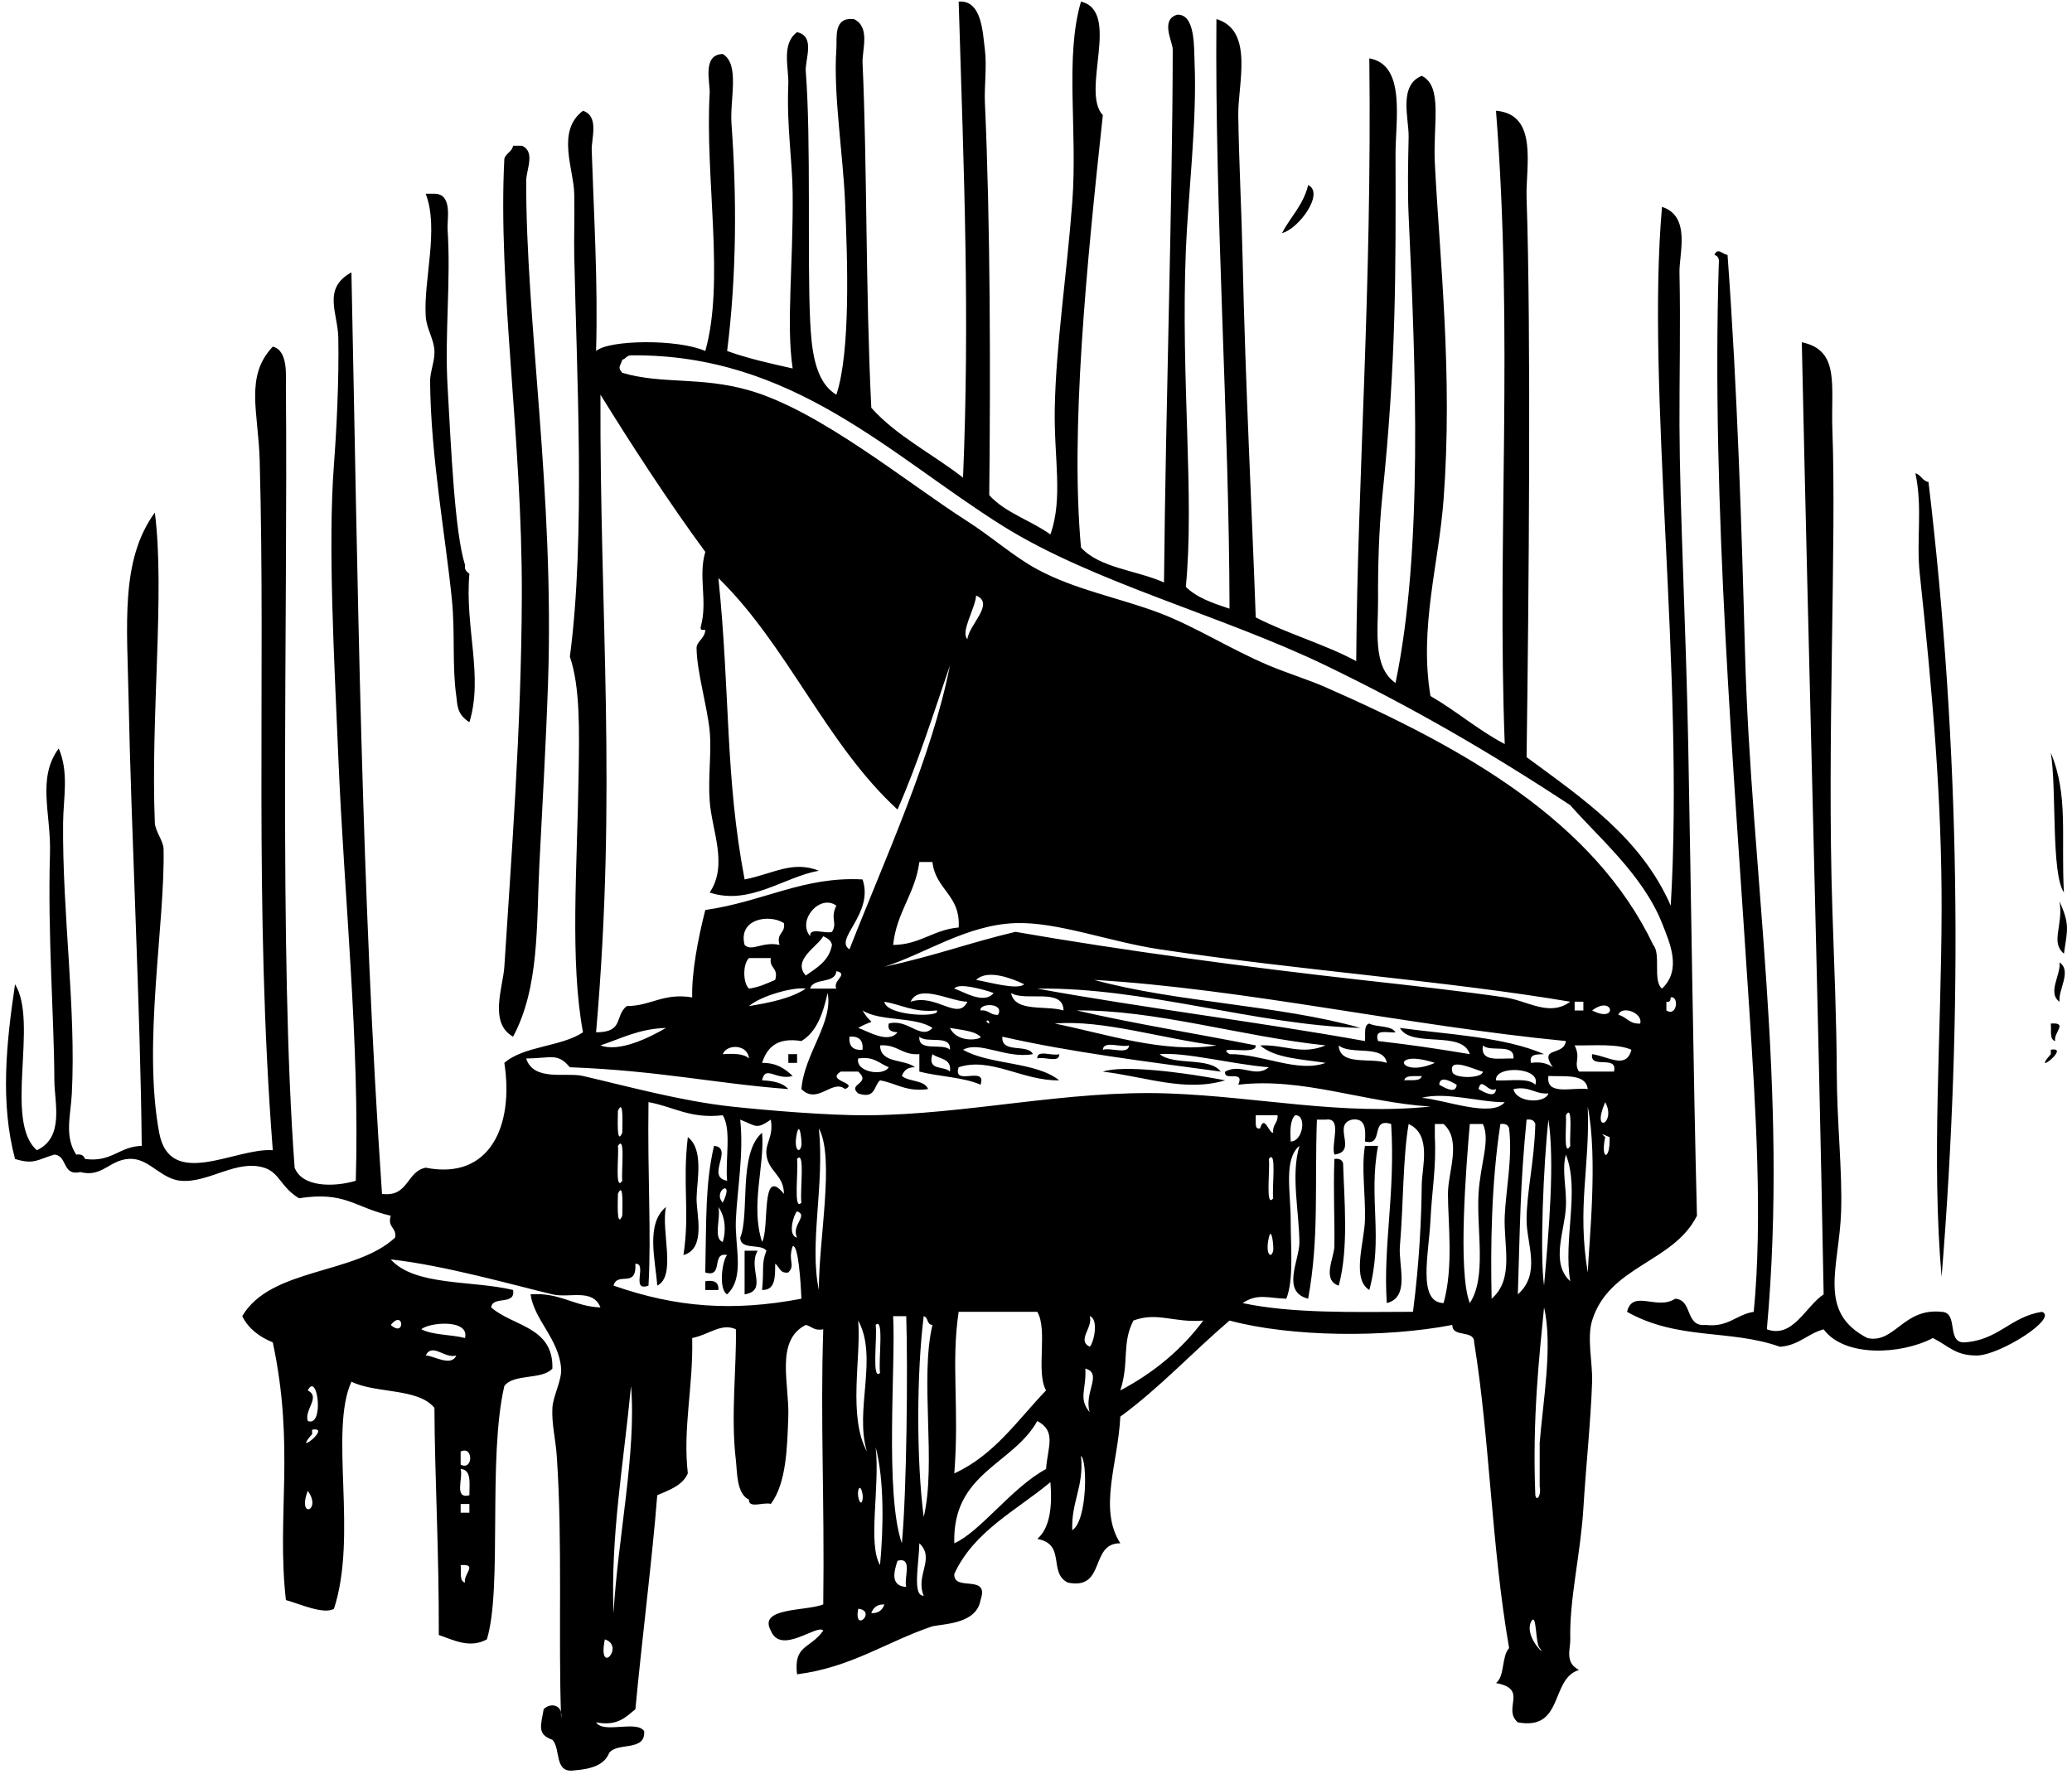 <?xml version="1.0" encoding="UTF-8"?><svg xmlns="http://www.w3.org/2000/svg" xmlns:xlink="http://www.w3.org/1999/xlink" height="235.9" preserveAspectRatio="xMidYMid meet" version="1.0" viewBox="-0.8 -0.2 275.5 235.9" width="275.5" zoomAndPan="magnify"><g id="change1_1"><path d="m68.583,19.179c1.854.76.584,3.228.581,4.647-.046,18.779 3.757,41.598 2.904,66.799-.278,8.227-.761,16.362-1.162,24.396-.386,7.737.032,16.098-3.485,22.654-3.258-1.806-1.33-6.633-1.162-9.294 .901-14.242 2.266-31.684 2.324-49.373 .068-20.874-3.202-41.255-2.324-58.086 .205-.763 1.022-.914 1.162-1.743h1.162z" fill="inherit" fill-rule="evenodd"/></g><g id="change1_2"><path d="m173.14 24.407c2.231 1.095-1.31 5.889-3.485 6.389 1.137-2.153 2.848-3.734 3.485-6.389z" fill="inherit" fill-rule="evenodd"/></g><g id="change1_3"><path d="m55.803,25.568h1.162c2.46-.016 1.667,3.514 1.743,4.647 .462,6.971-.393,14.004 0,20.911 .479,8.41.943,19.444 2.324,23.815 .043.136-.244.621.581,1.162-.629,7.105 1.882,13.648 0,19.749-1.708-1.077-1.575-2.323-1.743-3.485-.57-3.972-.14-8.371-.581-12.779-.861-8.614-2.796-18.868-2.904-29.043-.014-1.292.641-2.717.581-4.066-.073-1.645-1.057-2.908-1.162-4.647-.293-4.867 1.798-11.595-.001-16.264z" fill="inherit" fill-rule="evenodd"/></g><g id="change1_4"><path d="m227.157,33.701c.426-1.035 1.057-.084 1.743,0 1.309,17.828 1.887,36.633 2.323,52.858 .783,29.131 5.821,57.792 2.904,90.034 3.459,1.274 5.145-3.06 7.551-4.647-.683-38.124-2.03-85.539-2.904-126.627 5.117,1.067 3.85,5.738 4.066,11.617 .562,15.247-.738,41.603 0,63.895 .246,7.422.559,14.741.581,21.492 .022,6.827.753,13.145.581,18.588-.234,7.414-3.248,13.366 3.484,16.845 3.629.809 4.77-4.039 9.875-3.485 2.267.057.65,3.997 2.904,4.066 4.621-.219 6.24-3.44 10.456-4.066 2.184.838-5.665,5.815-8.713,5.81-2.865-.006-3.676-1.264-5.81-2.324-4.211,2.219-11.764,2.593-14.521-1.161-2.133.577-3.281,2.14-5.809,2.323-6.587-2.362-13.536-.824-20.33-4.647 .729-3.063 4.01-.147 6.39-1.742 2.389.129 1.265,3.77 4.066,3.485 3.054.344 4.04-1.381 6.39-1.743 1.204-12.393.24-27.243-.581-40.079-2.074-32.423-5.061-67.396-4.066-99.327 .096-.679-.127-1.037-.58-1.165z" fill="inherit" fill-rule="evenodd"/></g><g id="change1_5"><path d="m253.877,62.744c.763.205.914,1.022 1.743,1.162 4.23,35.644 4.612,70.233 1.742,105.717-1.366-15.646-.034-32.099 0-48.792 .03-14.418-1.148-28.28-2.904-44.726-.485-4.551.408-8.743-.581-13.361z" fill="inherit" fill-rule="evenodd"/></g><g id="change1_6"><path d="m271.88 99.919c2.355 5.608 1.351 11.016 1.743 18.587-1.726-2.64-0.937-13.713-1.743-18.587z" fill="inherit" fill-rule="evenodd"/></g><g id="change1_7"><path d="m273.046,119.668c1.377,3.129 1.046,3.753.581,6.97-1.849-1.579-.055-3.683-.581-6.97z" fill="inherit" fill-rule="evenodd"/></g><g id="change1_8"><path d="m273.046,127.8c1.667,1.148-.201,3.626 0,5.228-1.668-1.149.201-3.626 0-5.228z" fill="inherit" fill-rule="evenodd"/></g><g id="change1_9"><path d="m271.884,135.932c2.371-.176.311,1.213.581,2.324-.788-.18-.482-1.455-.581-2.324z" fill="inherit" fill-rule="evenodd"/></g><g id="change1_10"><path d="m271.884,139.998c.036-.041-.04-.573 0-.581 2.789-.492-2.758,3.733 0,.581z" fill="inherit" fill-rule="evenodd"/></g><g id="change1_11"><path d="m104.02 140h1.162v1.162h-1.162v-1.162z" fill="inherit" fill-rule="evenodd"/></g><g id="change1_12"><path d="m137.124,140.579c-.098-1.26 2.06-.264 2.904-.581 .098,1.26-2.06.264-2.904.581z" fill="inherit" fill-rule="evenodd"/></g><g id="change1_13"><path d="m90.655,151.034c2.165,1.64 1.195,5.81 1.162,8.133-.03,2.093 1.308,6.716-1.743,7.551 .87-5.719-.157-9.275.581-15.684z" fill="inherit" fill-rule="evenodd"/></g><g id="change1_14"><path d="m180.688,152.196h1.743c-1.313,6.938.728,12.146-1.162,19.168-2.39-1.464-.656-6.381-.581-9.293 .091-3.504-.496-6.841 0-9.875z" fill="inherit" fill-rule="evenodd"/></g><g id="change1_15"><path d="m176.623,153.938c.675-.094 1.033.129 1.161.581 .135,4.769.774,11.248-.581,16.265-2.277-.735-.608-3.709-.58-5.229 .061-3.347-.159-7.159 0-11.617z" fill="inherit" fill-rule="evenodd"/></g><g id="change1_16"><path d="m87.751,160.328c-.688,3.186 1.429,9.174-1.162,10.456-.232-3.366-1.577-8.223 1.162-10.456z" fill="inherit" fill-rule="evenodd"/></g><g id="change1_17"><path d="m98.206 166.14h1.743c-1.394 2.315 1.444 5.286-1.743 5.809v-5.809z" fill="inherit" fill-rule="evenodd"/></g><g id="change1_18"><path d="m92.979,170.203c1.166-.198 1.817.118 1.743,1.161h-1.743v-1.161z" fill="inherit" fill-rule="evenodd"/></g><g id="change1_19"><path d="m73.81,228.289c-.396-10.664.211-23.381-.581-34.852-.159-2.309-.69-4.226-.581-6.39 .078-1.547 1.273-3.692 1.162-5.228-.287-3.94-3.567-6.439-4.066-9.875 3.963-.284 5.75,1.607 9.293,1.743-1.028-2.584-4.11-1.2-6.389-1.743-5.076-1.207-14.321-3.853-21.492-4.646 3.2,3.577 10.798,2.755 16.264,4.065 .373,2.116-2.767.719-2.904,2.324 2.884,2.537 8.298,2.545 8.132,8.132-1.367,1.538-5.174.634-6.39,2.323-2.231,9.607-.23,26.935-2.323,33.69-2.283,1.249-4.413.09-6.39-.581 .028-11.586-.536-20.79-.581-30.205-2.167-2.673-7.799-1.882-11.036-3.485-2.978,6.577.869,20.447-2.323,30.205-1.367.799-4.513-.639-6.39-1.162-1.262-11.165 1.234-20.255-1.743-34.271-1.783-.733-3.224-1.81-4.066-3.485 3.792-6.47 15.027-5.497 20.33-10.455 .238-1.399-1.061-1.263-.581-2.904-4.891-1.129-6.051-3.287-12.198-2.323-2.467-1.493-2.565-3.421-4.647-4.066-3.68-1.142-7.338,2.041-11.037,1.742-2.545-.205-4.1-2.733-6.389-2.904-2.987-.223-3.925,2.552-6.971,1.743-2.503.567-1.69-2.183-3.485-2.323-2.241.652-2.684,1.373-5.228.58-1.988-7.457-1.166-15.375 0-23.234 3.147,5.037-1.528,18.233 2.904,22.073 3.693-1.712 2.336-6.351 2.324-9.294-.037-8.549-.903-19.301-.581-30.205 .155-5.237-1.769-9.976 1.162-13.94 1.384,3.189.612,6.621.581,9.875-.114,12.088 1.74,24.719 1.162,36.013-.15,2.942-1.025,5.684.581,8.133 .675-.095 1.033.128 1.162.58 3.582.484 4.531-1.664 7.551-1.742-.167-17.977-1.414-42.347-1.743-59.248-.197-10.126-1.126-18.638 3.485-24.977 1.366,10.582-.574,27.091 0,41.241 .046,1.147 1.141,2.431 1.162,3.485 .201,10.078-2.802,25.904-.581,37.756 1.439,7.678 10.203,1.939 15.103,2.323-2.511-32.47-.937-62.471-1.743-91.776-.176-6.414-2.007-11.141 1.743-15.103 2.057.513 1.73,3.875 1.743,5.228 .274,30.721-.955,75.583 1.162,103.974 1.017,2.633 5.222,2.596 8.132,1.742 .547-18.278-1.551-37.688-2.324-56.343-.549-13.255-1.397-28.124-.581-38.917 .34-4.495.68-11.159.581-16.845-.058-3.29-2.166-6.569 1.743-8.713 .865,41.771 1.293,82.049 4.066,122.562 3.56.461 3.217-2.979 5.809-3.485 8.571,1.697 11.75-5.635 10.456-13.94 2.576-2.266 7.556-2.126 10.456-4.066-1.752-9.475-.77-21.878-.581-34.271 .09-5.874.224-11.631-1.162-15.684 2.112-15.882.887-38.042.581-53.439-.045-2.289.059-5.217 0-8.132-.066-3.297-2.421-8.342 1.162-11.036 2.191.714 1.111,3.689 1.162,5.228 .273,8.355.843,17.633.581,26.72 1.695-1.497 10.864-1.62 14.521,0 2.617-9.209-.056-23.063.581-34.271 .081-1.424-1.032-5.169 1.742-5.228 2.303,1.358.923,5.999 1.162,9.293 .695,9.575.705,19.929-.581,30.205 2.7.979 5.702,1.656 8.713,2.323-.876-5.856.079-13.728 0-23.234-.037-4.499-.812-8.876-.581-14.521 .092-2.238-.965-5.391 1.162-6.97 2.499.558 1.037,3.63 1.162,5.228 .718,9.186.191,25.112.581,33.109 .172,3.521.513,8.115 3.485,9.875 1.904-5.697 1.483-17.847 1.162-25.558-.264-6.346-1.582-14.482-1.162-20.33 .116-1.612-.446-4.334 2.323-4.066 2.241,1.04 1.086,4.118 1.162,5.809 .618,13.739.392,30.291 1.162,45.888 3.381,3.783 8.178,6.149 12.198,9.293 .895-21.559.146-39.775-.581-63.313 3.129-.261 3.201,4.263 3.485,6.389 .277,2.069-.087,5.063 0,6.97 .735,16.204.754,36.221.581,52.278 2.104,2.349 5.545,3.361 8.132,5.228 1.718-4.842.448-10.17.581-16.845 .167-8.407 1.613-17.852 2.324-27.301 .728-9.682-1.019-19.293 1.162-26.719 5.365,1.32-.088,11.932 2.904,15.102-2.209,20.385-4.323,41.978-2.904,57.505 2.488,2.74 7.43,3.026 11.036,4.647 .245-24.454 1.128-50.465 1.162-70.865 .002-1.064-1.693-3.95.581-4.647 2.458-.124 2.235,4.421 2.323,6.39 .344,7.711-.886,17.954-1.162,24.977-.678,17.232 1.169,32.647 0,44.726 1.455,1.45 3.625,2.185 5.809,2.905-.044-24.789-1.978-53.104-1.742-78.417 5.04,1.5 2.844,8.635 2.904,12.779 .095,6.484.43,12.368.581,19.168 .373,16.813 1.246,33.653 1.742,47.631 4.218,2.172 9.199,3.58 13.36,5.809 .159-24.143 2.108-49.346 1.742-80.159 4.894.839 3.477,8.187 3.485,12.779 .027,15.277.114,27.456-1.743,45.307-.481,4.631-.604,9.682-.58,13.94 .021,3.915-.771,8.95 2.323,11.037 3.671-17.672 2.683-41.935 1.742-62.152-.155-3.345-.07-7.058 0-10.456 .051-2.417-1.393-6.862 1.743-8.132 2.846,1.402 1.476,6.404 1.742,11.617 .663,12.983 2.399,28.193 1.162,44.726-.647,8.65-3.262,17.042-1.743,26.139 3.436,1.986 6.323,4.52 9.875,6.389-1.04-27.484 1.19-53.984-1.162-84.225 5.696.459 3.924,7.471 4.066,11.617 .603,17.533.302,52.812 0,74.35 7.465,5.508 15.218,10.727 19.168,19.75 1.838-30.989-3.309-68.682-1.161-92.938 3.881,1.256 2.271,6.218 2.323,8.713 .151,7.277-.021,13.904 0,20.33 .034,11.024.862,26.87 1.162,42.403 .397,20.639.672,43.682 1.161,62.733-3.115,6.25-11.687,6.634-13.94,13.94-.718,2.325.082,5.673 0,8.132-.173,5.198-.807,11.053-1.162,16.846-.372,6.069-1.877,12.1-1.742,17.426 .032,1.288-.777,3.089 1.161,4.065-3.862,1.172-1.96,8.108-8.132,6.971-2.11-1.832 1.488-4.411-2.904-5.228 1.202-.928.715-3.545 1.743-4.647-2.367-13.694-2.563-27.812-4.647-40.66 .019-1.761-2.923-.562-2.904-2.323-8.87,1.721-21.397,1.626-29.624-.581-4.91,4.189-9.265,8.936-14.521,12.779-.29,6.198-2.945,12.229 0,16.845-4.109-.043-1.87,6.262-6.97,5.228-2.662-1.298-.194-5.117-4.066-5.809 1.652-1.445 2.013-4.183 1.743-7.551-4.54,3.785-10.15,6.502-12.779,12.198-.152,2.476 4.747-.101 3.485,3.484-.522,3.128-4.678,3.14-6.39,3.485-6.086,2.046-10.794,5.47-18.006,6.39-.46-3.978 1.69-3.299 3.485-5.809-.73-.985-5.623,3.338-6.97,0-1.732-3.114 4.633-2.563 6.97-3.485 .184-14.23-.398-24.32 0-36.594-1.214.245-1.538-.398-2.323-.581-4.113,2.078-2.166,7.867-2.324,12.198-.148,4.063-.242,8.824-2.323,11.617-.844-.318-3.002.679-2.904-.581-1.681-.769-1.559-3.7-1.743-5.228-.705-5.86.108-12.521 0-17.426-1.93-.896-3.586.736-5.809,1.161 .15,6.524-1.266,11.922-.581,18.007-.706,1.618-2.447,2.2-4.066,2.904-.633,8.179-2.087,19.628-2.904,28.462-1.288,1.036-2.359,2.288-5.228,1.743 .97,1.547 5.356-.322 6.39,1.161 .238,2.756-3.584,1.45-4.647,2.904-.657,1.667-2.491,2.156-4.647,2.324-2.732.408-1.752-2.896-2.904-4.066-2.077-.739-1.529-1.895-1.162-4.066 .862-.913 2.594-.646 2.322,1.163zm146.378-105.717c-2.591-6.5-8.59-11.527-12.198-15.683-10.72-7.059-21.08-13.062-32.528-18.588-13.824-6.672-30.909-11.017-42.984-18.587-14.833-9.3-27.874-22.884-49.373-22.654-.583-.001-.691.471-1.162.581-.227.829-.697.979 0,1.743 5.325,1.566 10.358.47 16.845,2.323 9.418,2.691 21.025,12.307 29.043,17.426 3.274,2.091 6.2,4.725 9.294,6.39 5.131,2.762 10.917,3.78 16.264,5.809 4.763,1.807 9.46,4.841 14.522,6.97 2.512,1.057 5.159,1.854 7.551,2.904 18.534,8.14 35.693,17.823 43.564,34.271 1.063,1.261-.109,4.757 1.162,5.809 2.624-2.497 1.09-5.976 0-8.714zm-94.681-34.271c-2.216,6.498-4.309,13.118-6.97,19.168-9.49-8.711-14.608-21.792-23.815-30.786 1.578,15.385.873,26.38 3.485,40.08 3.836-.754 6.331-2.548 9.875-1.162-4.656.832-9.188,4.663-14.521,2.904 2.48-3.693.287-8.191 0-12.198-.23-3.216.273-6.514 0-9.293-.322-3.278-1.722-7.946-1.743-11.037-.005-.824 1.052-1.249 1.162-2.323 .027-.266-.805.26-.581-.581 .908-3.402-.393-6.581.581-9.875-4.964-6.736-10.137-14.753-13.941-20.911-.104,29.756 2.222,52.585-.581,84.806 3.743.004 2.422-2.146 4.066-3.485 3.277-.015 4.802-1.78 8.713-1.161-.087-3.268.766-7.808 1.743-11.618 7.716-1.106 13.072-4.499 20.911-4.066 1.547,4.586-3.876,7.944-1.743,9.294 4.683-11.968 10.937-25.461 13.359-37.756zm2.323-3.485c.197-1.952 3.705-4.73 1.162-5.809-.15,1.816-2.113,4.82-1.162,5.809zm-9.874,40.661c3.633-.046 5.324-2.034 8.713-2.323 .272-4.338-3.102-5.03-3.485-8.713h-1.742c-.565,4.276-3.034,6.647-3.486,11.036zm-11.037-1.162c-.098-1.26 2.061-.263 2.904-.581 .772-1.226-.286-1.717.581-3.485-2.169-1.594-5.264,1.929-3.485,4.066zm-8.713,1.162c.939.948 2.43-.519 4.647,0-.48-1.642.819-1.505.581-2.904-1.989-1.27-6.126-.558-5.228,2.904zm36.014-1.743c14.188,2.47 31.097,4.735 45.888,6.389 6.787.76 13.281,1.47 19.169,2.324 3.071.445 5.906,2.634 8.713.58-16.412-2.778-35.915-4.152-54.602-6.97-6.724-1.014-13.595-3.677-19.168-3.485-6.49.223-12.028,4.083-17.426,5.809 6.894-1.505 11.466-3.246 17.426-4.647zm-27.882,5.809c1.476-1.042 3.099-1.936 3.485-4.066-.123-.651-.645-.904-1.162-1.162-.761,1.393-4.164,3.16-2.323,5.228zm-7.551,1.742c1.358-.191 2.4-.698 3.485-1.162 .48-1.642-.819-1.504-.581-2.904h-2.904c-.829.775-.829,3.291 0,4.066zm8.132,0h3.485c-.556-1.082 1.74-1.941 0-2.323-.169,1.767-3.071.801-3.485,2.323zm28.462-.581c-1.33-.635-4.807-2.124-6.389-.581 1.677.288 5.535,1.397 6.389.581zm1.743.581c14.25,2.596 29.285,4.405 43.564,6.971 .1-.869-.207-2.144.581-2.324 1.019.531 2.898.2 3.485,1.162-1.029.133-2.909-.585-2.323,1.162 4.579.535 7.206.922 12.197,1.742-1.015-3.245-7.766-.753-9.293-3.485 6.657.894 13.907,1.195 19.168,3.485-.913.056-2.014-.078-1.742,1.162 1.347-.186 2.229.093 2.904.581-1.921-2.848 1.463-1.406 1.742-3.485-21.183-2.053-42.628-6.938-62.733-8.133 10.935,3.006 24.56,3.322 35.432,6.39-13.91-.376-28.757-5.451-42.982-5.228zm-38.337,2.323c2.827-.464 5.566-1.017 7.551-2.323-1.474-.264-5.897.897-7.551,2.323zm32.528-1.742c-1.165-.424-4.709-1.435-5.228-.581 1.207.381 3.975,2.17 5.228.581zm-25.558,6.39c-3.232-.521-4.568.854-5.228,2.904 1.952-.016 3.073.8 4.066,1.742-2.212.637-3.626-1.536-4.066.581 1.488.062 2.769.329 3.485,1.162-9.815-.745-17.097-2.444-29.043-2.904-1.657-1.939-2.373-1.209-5.809-1.162 .998,3.097 5.301,1.802 7.551,2.323 5.873,1.36 13.089,3.348 19.75,4.066 4.728.51 12.801,1.19 18.006,1.161 13.264-.074 26.744-3.394 40.08-2.904 11.992.44 23.118,2.967 34.852,1.743-8.909-.569-17.044-3.911-25.558-2.904 .903-2.065-1.973-.351-1.743-1.743 2.157-1.17 3.991.928 5.81-.58-4.679-.363-11.116-2.042-14.522-1.743 1.918,1.567 6.633.338 8.133,2.323-9.887-1.343-19.9-2.56-29.043-4.646-.182,2.312 3.375.884 4.066,2.323-3.581.66-7.071-1.813-9.293-.581 3.574,2.042 9.674,1.557 12.779,4.066-4.827.094-9.12-3.155-13.36-1.742-.889,2.631 3.793-.309 2.904,2.323-2.283-1.009-5.514-1.07-8.132-1.743v-2.323c-2.31.181-2.918-1.342-5.228-1.162 .062,2.455 3.252,1.782 4.647,2.905-1-.031-1.489.446-1.743,1.161 .938.806 2.994.491 3.485,1.743-2.932.414-4.241-.794-6.39-1.162-.848.701-.559,2.539-2.904,1.742-1.507-1.314 1.826-1.271 0-2.904h-2.323c-2.045,1.284 2.467,1.454.581,2.324-1.688-1.4-3.675,2.157-5.809,0 .373-4.668 4.263-8.896 3.485-12.779-.603,2.689-1.426,5.157-3.486,6.39zm14.522-5.229c3.422-1.135 6.272,2.635 7.551,0-2.261-.025-6.425-2.479-7.551,0zm20.33,1.162c-.014-3.084-5.071-1.125-6.971-2.323 .491,2.608 4.594,1.602 6.971,2.323zm80.159-1.162v1.162c1.43.903 1.709-1.973.581-1.742-.033.355-.087.688-.581.58zm-97.004,1.162c-3.018.308-4.655-.766-6.97-1.162 .227,1.922 7.627,2.15 6.97,1.162zm84.806,0h1.161v-1.162h-1.161v1.162zm-76.674.582c.93-1.618-2.509-1.606-2.324-.581 1.099-.13 1.282.654 2.324.581zm34.271,4.065c.221,1.438-5.518-.17-3.485,1.162 4.32-.052 9.071,2.535 12.779,1.162-3.181-.498-6.752-.606-8.713-2.324 3.336-.134 5.499,1.341 8.713,0-11.054-1.146-22.714-4.778-33.109-4.646 8.308,1.892 14.828,2.871 23.815,4.646zm44.727-4.647c3.48,1.79 2.844-2.149 0,0zm-97.585,2.324c1.207.381 3.974,2.17 5.228.581-.709-.065-1.375-.174-1.162-1.162 2.495-.718 4.277,2.263 5.809.581-2.316-1.556-6.925-.819-9.293-2.323 1.325,2.312 1.932.883-.582,2.323zm103.974-.581c.407-1.442-2.483-2.46-2.904-1.161 1.105.249 1.459,1.25 2.904,1.161zm-86.549,0c.059-.702-.844-.357 0,0zm30.205,2.904c-6.932-.815-15.119-3.464-21.492-2.904 6.465,1.284 14.557,4.027 21.492,2.904zm-81.901,0c2.511.954 6.544-1.054 8.713-2.323-3.577.102-5.95,1.408-8.713,2.323zm50.535-1.161c-.671-.595-1.493-.778-4.066-1.162 1.09,2.222 4.396,1.454 4.066,1.162zm-15.683,1.742c.105-1.267-.476-1.848-1.743-1.742-.105,1.266.476,1.847 1.743,1.742zm11.617,0c.175-2.111-3.097-.775-4.066-1.742-.175,2.111 3.097.775 4.066,1.742zm-30.205.581c1.432-.076 2.799-.088 3.485.581-.161-1.927-2.958-1.954-3.485-.581zm54.02-1.162c-1.021.335-3.413-.701-3.485.581 1.021-.334 3.413.702 3.485-.581zm34.271,2.324c-.407-2.497-4.825-.983-6.39-2.324 .129,2.775 4.23,1.58 6.39,2.324zm16.845-.581c.176-2.111-3.097-.775-4.065-1.743-.38,2.315 2.207,1.664 4.065,1.743zm8.712,1.742h4.647c.565-2.308-3.246-.238-2.904-2.323 2.258.338 4.534,2.051 5.228-.581-1.872-.838-4.872-.549-7.551-.581 .868,1.768-.191,2.259.58,3.485zm-83.643,0c.271-1.82-1.46-1.637-2.324-2.323-.741,2.29 1.59,1.509 2.324,2.323zm-8.132-.58c-1.256-.487-1.981-1.504-4.066-1.162-.397,1.798 3.328,2.419 4.066,1.162zm72.607-.581c-6.083-1.979-4.845,2.149 0,0zm2.324,1.161c.079.957 3.987.957 4.066,0-.921-.165-4.612-2.034-4.066,0zm5.808,1.162c1.817.118 4.265-.392 5.228.581 .866-2.36-5.426-2.63-5.228-.581zm-9.874-.581c-.869.1-2.145-.207-2.324.581 .869-.098 2.144.207 2.324-.581zm22.072,1.744c-.245-2.078-3.013-1.635-5.228-1.743-.368,2.692 3.177,1.47 5.228,1.743zm-17.425-.582c-.356-.17-2.236-1.445-2.323,0 .356.17 2.236,1.445 2.323,0zm5.227.582c-1.082.555-1.941-1.74-2.323,0 .356.168 2.236,1.444 2.323,0zm6.971.58c-1.87.128-2.458-1.027-4.647-.58 .385,1.848 4.208,1.957 4.647.58zm-5.809,1.162c-3.154.047-7.784-1.42-11.036-.581 3.135.265 9.28,2.689 11.036.581zm-113.849,24.396c-2.445.896-.092-3.006-1.743-2.904 .177,3.357-2.375.964-2.904,2.904 8.338,2.913 15.86,3.477 24.977,1.742-.087-2.259-.422-7.293-1.162-6.971-.672,1.964.411,2.479-.581,3.485-1.142.174-1.152-.784-1.742-1.161-.012,1.73.054,3.539-1.743,3.484 .29-2.891-.12-3.459.581-5.228-.745-.997-3.473-.012-3.485-1.742 1.284-3.034-.301-11.214 2.904-13.94 .385,4.338-1.591,9.617 0,14.521 1.036-1.85-.23-10.287 2.904-6.39 .008-2.525-2.092-2.957-2.324-5.228-.159-1.558.974-2.401.581-4.647-1.934,1.334-1.888.866-4.066,0 .485,4.585-.406,9.338-.581,13.36-.155,3.547 1.234,7.639-1.162,9.874-1.167-.647-.666-4.492 0-5.228-2.185-.442-.401,3.084-2.904,2.323 .155-7.016-.025-11.715 1.162-16.845 2.701.284-1.18,4.141 1.743,4.646-.267-2.83.608-6.804-.581-8.713-4.377.505-6.579-1.165-9.875-1.742-.137,10.177.394,17.419.001,24.4zm127.209-24.396c-1.923,4.38 1.54,2.838 0,0zm-130.694,4.066c-.006-.853.219-4.754-.581-2.904 .006.851-.219,4.753.581,2.904zm128.37,18.587c.174-4.025 1.373-15.189 0-22.072 .307,8.221-1.447,13.256 0,22.072zm-2.323-16.845c-.119-1.098.392-5.739-.581-4.066 .119,1.099-.391,5.739.581,4.066zm-41.822-2.904c.033.354.087.688.581.581 .567-1.925 1.148.648 1.742.581-.13-1.099.655-1.282.581-2.324h-2.904v1.162zm4.647,2.323c1.649.021 2.177-3.61.58-3.485-.668.686-.657,2.054-.58,3.485zm2.324,20.911c-3.652-.927-1.123-5.171-1.162-7.551-.071-4.312-1.145-8.926 0-12.779-2.126,1.786-1.161,6.109-1.161,9.875 0,3.727.427,7.891-.581,10.455-2.509-.077-3.829-.738-5.809.581 6.541,1.396 14.688,1.189 22.653,1.161 .858-6.671 1.118-12.535 1.162-16.845 .024-2.437 1.369-6.713-1.743-8.132-.771,4.511-.686,10.684-1.161,16.264-.215,2.512 1.394,6.773-1.743,7.552-.508-7.714 1.157-14.561.581-23.815-2.858-.922-.871,3.001-3.485,2.323 .114-1.663.072-3.17-1.742-2.904-2.679.71.867,4.242-2.323,4.647-.479-1.458 1.129-5.002-1.162-4.647h-1.162c-.315,8.917.311,15.674-1.162,23.815zm27.881-.581c3.138-2.778 1.157-6.721 1.162-9.874 .005-3.826 1.024-7.646 1.161-12.779-.128-.452-.486-.676-1.161-.581-.853,8.542-.877,14.323-1.162,23.234zm3.485-1.161c.641-7.359 1.438-16.405.581-22.073-.662,5.895-1.16,18.069-.581,22.073zm-14.522-19.75c.213,3.913-.398,7.159-.581,11.037-.209,4.447-1.769,10.958 1.743,11.036 1.348-4.801.583-10.793.58-14.521-.001-2.905 1.872-7.12-.58-9.294h-1.162v1.742zm4.647,22.073c2.274-3.409.886-9.707 1.162-14.521 .23-4.014 1.602-7.139.581-9.294h-1.743c-.467,5.477-1.623,19.662 0,23.815zm2.904-.581c3.06-2.649 1.562-7.06 1.743-11.036 .157-3.448 1.049-7.703.581-11.617-.129-.453-.486-.676-1.162-.581-1.193,7.845-1.322,16.149-1.162,23.234zm-91.776-20.33c.093-.404-.203-3.381-.581-1.742-.509,2.211.312,2.909.581,1.742zm2.324,19.168c-.029-6.738 2.141-17.548 0-21.491 .772,7.553-1.307,15.339 0,21.491zm105.136-20.33c-.631-.226-1.395-.697-.581,0-.679,3.154.709,3.154.581,0zm-131.275,5.809c-.158-1.243.449-6.196-.581-4.646 .158,1.242-.449,6.196.581,4.646zm23.815,2.904c-.214-1.562.533-7.07-.581-5.809 .215,1.562-.532,7.072.581,5.809zm62.733-.58c-.188-1.399.496-6.64-.58-5.229 .189,1.4-.496,6.64.58,5.229zm38.918,1.161c-.144,3.163-2.101,7.451.581,9.875-.958-5.571 1.298-12.053-.581-16.845-.58,2.111.118,4.371 0,6.97zm-112.106-.581c1.676-3.365-1.434-1.528 0,0zm-13.36,1.743c-.006-.852.219-4.754-.581-2.904 .006.852-.219,4.753.581,2.904zm13.36,3.486c.43-1.357.403-3.273-.581-4.647 .354,1.388-.729,4.214.581,4.647zm9.875-.581c-.812-1.67 1.583-2.951 0-3.485-.455.402-1.293,3.24 0,3.485zm63.313,1.742c.094-.404-.202-3.38-.58-1.742-.511,2.21.312,2.909.58,1.742zm34.852,32.528c.184.936.827-.044.581-1.161v-5.809c.421-5.394 1.771-12.938.581-18.007-.638,6.5-1.572,14.851-1.162,24.977zm-77.255-2.904c5.314-2.431 8.406-7.084 12.198-11.036-1.379-2.493.27-8.015-1.162-10.456h-10.456c-1.033,6.867.104,12.754-.58,21.492zm-6.97,9.294c.645-6.843.804-23.294.581-30.205h-1.743c.362,6.318-1.135,23.647 1.162,30.205zm2.904-3.486c1.704-7.203-.542-18.354 1.162-25.558-.768-.007-.531-1.019-1.162-1.162-.948,7.574-.981,19.152 0,26.72zm22.073-22.653c.544-.491 1.241-3.703 0-4.066 .482,1.516-1.756,3.187 0,4.066zm5.809-3.485c-1.591,3.094-.515,5.561-1.743,9.294 4.436-2.342 8.141-5.413 11.036-9.294-3.854.338-6.135-1.197-9.293,0zm-98.747.581c1.957,1.763 1.761-2.148 0,0zm63.314,16.844c-1.679-5.509 1.515-12.544-1.162-17.426 .418,4.963-1.395,12.691 1.162,17.426zm1.743-10.455c-.235-1.73.562-7.494-.581-6.39 .235,1.73-.562,7.495.581,6.39zm-55.182-4.647c.63-2.595-4.864-2.067-5.809-1.161 1.533.791 3.961.686 5.809,1.161zm-1.162,2.324c-1.517.481-3.187-1.757-4.066,0 1.038-.003 3.38,1.564 4.066,0zm84.225,7.551c-.817-2.612 1.759-5.164-.581-5.809 .149,2.836-.974,3.935.581,5.809zm-103.974,1.162c2.242.875 1.301-6.687 0-4.066 1.756.879-.481,2.548 0,4.066zm40.66,25.558c.553-9.896 3.06-21.412 2.324-30.205-1.019,10.54-2.735,20.025-2.324,30.205zm57.506-19.169c.229-3.013 1.409-5.003-1.162-6.389-3.264,5.835-11.321,6.879-11.037,16.264 3.487-1.553 7.662-7.438 12.199-9.875zm-97.585-5.228c-.041.007.036.54 0,.581-2.758,3.153 2.789-1.073 0-.581zm75.512,18.007c.456-4.812.582-11.315-.581-15.684 .582,5.391-1.084,12.846.581,15.684zm-55.763-13.359c1.694.854 1.694-2.597 0-1.743v1.743zm81.321,8.712c1.992-1.203 2.042-9.272 1.162-9.875 .418,4.097-1.306,6.052-1.162,9.875zm-80.159-4.647c-.009-1.54.322-3.42-1.162-3.485 .352,1.197-.937,4.035 1.162,3.485zm52.278.581c.158-.791-.36-2.268-.581-1.162-.159.791.359,2.268.581,1.162zm-73.77-1.162c-1.44,3.83 1.94,2.636 0,0zm20.33,2.904h1.162v-1.161h-1.162v1.161zm61.571,11.037c-1.158-2.717 1.576-4.94-.581-6.971-.056,2.788-.961,7.04.581,6.971zm-2.323-1.162c-.352-1.197.938-4.035-1.162-3.485-.466,1.426-.997,3.35 1.162,3.485zm-58.667-.581c-.271-1.11 1.791-2.5-.581-2.323 .099.869-.207,2.144.581,2.323zm54.02,4.067c1,.031 1.489-.447 1.743-1.162-1-.032-1.489.447-1.743,1.162zm-1.742-.581c-.612,3.371 2.517.242 0,0zm90.614,5.227c-.607-.609-.368-4.979-1.161-3.485-.928,2.137 2.297,4.838 1.161,3.485zm-124.304-1.161c-.984,5.028 2.753.886 0,0z" fill="inherit" fill-rule="evenodd"/></g><g id="change1_20"><path d="m145.837,142.321c2.698-.896 10.446.041 16.264,1.162-5.301,1.58-10.425-.438-16.264-1.162z" fill="inherit" fill-rule="evenodd"/></g></svg>